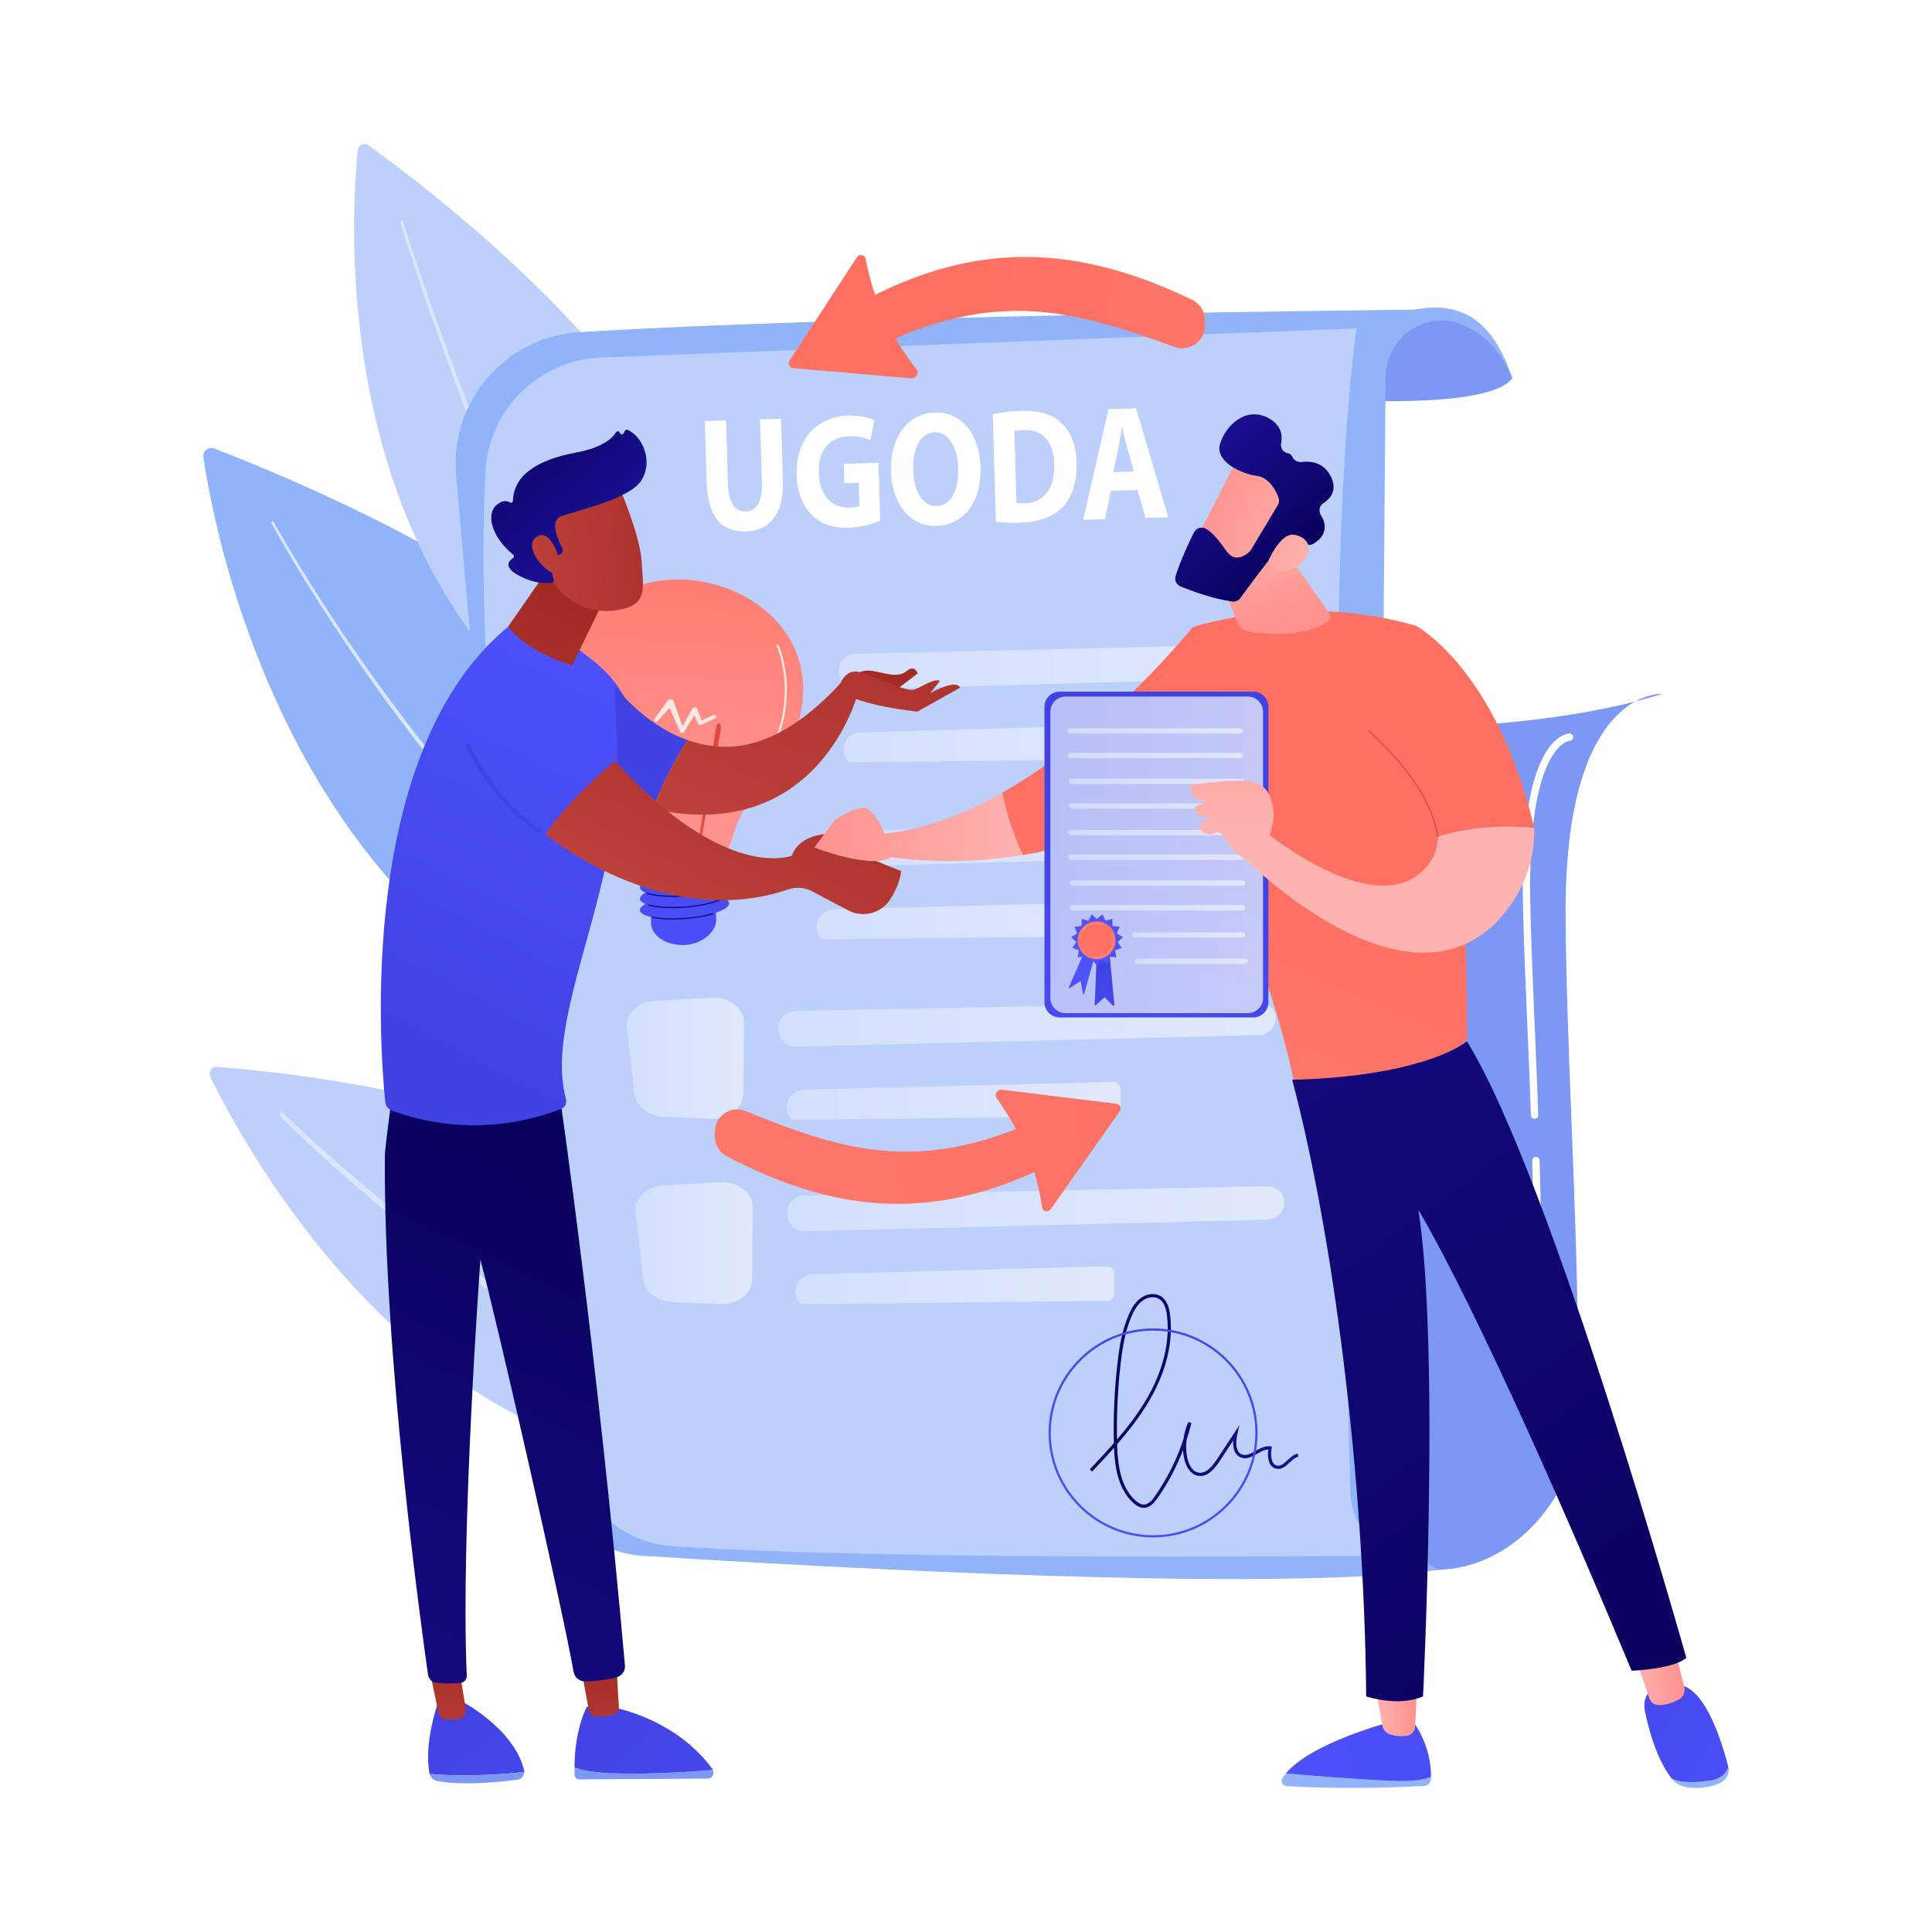 <svg xmlns="http://www.w3.org/2000/svg" xmlns:xlink="http://www.w3.org/1999/xlink" x="0px" y="0px" viewBox="0 0 706 706" style="enable-background:new 0 0 706 706;" xml:space="preserve"><style type="text/css">	.st0{fill:#BDD0FB;}	.st1{fill:#DCE5FE;}	.st2{fill:#91B3FA;}	.st3{fill:#7D97F4;}	.st4{filter:url(#Adobe_OpacityMaskFilter);}	.st5{filter:url(#Adobe_OpacityMaskFilter_00000160155930781559236300000011776106802838206140_);}	.st6{mask:url(#SVGID_1_);fill:url(#SVGID_00000139984321727373936030000003058238062279073425_);}	.st7{opacity:0.78;fill:url(#SVGID_00000141435147852057688810000002818883126433408133_);}	.st8{opacity:0.78;fill:url(#SVGID_00000162321381524228108850000003760169513543833758_);}	.st9{opacity:0.78;fill:url(#SVGID_00000085967033372606123920000010651607362986376620_);}	.st10{opacity:0.78;fill:url(#SVGID_00000084502977214235132350000001014621365919661220_);}	.st11{opacity:0.78;fill:url(#SVGID_00000077283258583687970450000008396804019371952013_);}	.st12{opacity:0.78;fill:url(#SVGID_00000051385440359178626080000008162481834366450562_);}	.st13{opacity:0.78;fill:url(#SVGID_00000109748613887807492270000014409698069054028221_);}	.st14{opacity:0.78;fill:url(#SVGID_00000172441808367456892800000006909428344288107691_);}	.st15{opacity:0.78;fill:url(#SVGID_00000010996742910975016150000007634913868868866467_);}	.st16{opacity:0.78;fill:url(#SVGID_00000108992572372379930850000003280544426280258191_);}	.st17{fill:#FFFFFF;}	.st18{fill:url(#SVGID_00000147202930239353869030000018128786000928856964_);}	.st19{fill:url(#SVGID_00000018920656405542939840000016598612124360591232_);}	.st20{fill:url(#SVGID_00000039103164648750524610000017886303741124891545_);}	.st21{fill:url(#SVGID_00000021816028604698738280000003583678838483927448_);}	.st22{fill:url(#SVGID_00000018922525779865829940000017954891294470277514_);}	.st23{fill:url(#SVGID_00000057836826536219711800000012405106866343078810_);}	.st24{fill:url(#SVGID_00000153695476688926522680000008110215850761459613_);}	.st25{fill:url(#SVGID_00000059289829943195921500000015485931933022222260_);}	.st26{opacity:0.79;fill:#FFFFFF;}	.st27{fill:url(#SVGID_00000034091171123558941690000007203274172322441625_);}	.st28{fill:url(#SVGID_00000028316755956448160660000018052104140492854448_);}	.st29{fill:url(#SVGID_00000022545563992033350990000009915225241969650589_);}	.st30{fill:url(#SVGID_00000035497760003044785610000013522053067621136772_);}	.st31{fill:url(#SVGID_00000129205416297460695710000005625180775709994144_);}	.st32{fill:url(#SVGID_00000113335704962038835020000012104226010635734162_);}	.st33{fill:url(#SVGID_00000117669183992622343020000010641626984506922125_);}	.st34{fill:url(#SVGID_00000069398609241581745430000013421735110427189686_);}	.st35{fill:url(#SVGID_00000114049317141937926940000004178081049329985969_);}	.st36{fill:url(#SVGID_00000135659612225545482990000016095027753913972379_);}	.st37{fill:url(#SVGID_00000098909678730005946770000006677986643378881210_);}	.st38{fill:url(#SVGID_00000114791204706016143750000013914930847929373626_);}	.st39{fill:url(#SVGID_00000000914034475740302110000001702596349441032842_);}	.st40{fill:url(#SVGID_00000145051998892790358590000012922804468078607025_);}	.st41{fill:url(#SVGID_00000016064254674700674190000003520946119417147546_);}	.st42{fill:url(#SVGID_00000134250210175903588010000016607683861818511517_);}	.st43{fill:url(#SVGID_00000169550854211987724160000012710492497818951850_);}	.st44{fill:url(#SVGID_00000097465079986386601370000006525708024824037787_);}	.st45{fill:url(#SVGID_00000008834107694306887250000001597005031377456283_);}	.st46{fill:url(#SVGID_00000161629174072120159250000003794930435037763994_);}	.st47{fill:url(#SVGID_00000032645241522156767810000013587107940060364723_);}	.st48{fill:url(#SVGID_00000000914193488170291990000006593746339086354600_);}	.st49{fill:url(#SVGID_00000071544940642784010680000005988842427852208033_);}	.st50{fill:url(#SVGID_00000037661971304169530890000013315757473170092722_);}	.st51{fill:url(#SVGID_00000156582626981975254900000013424158457124049823_);}	.st52{fill:url(#SVGID_00000099643164418004029860000000887442103005692575_);}	.st53{fill:url(#SVGID_00000136407360254420380820000006948253422151791253_);}	.st54{fill:url(#SVGID_00000103231282095453037440000000746548888607720852_);}	.st55{fill:url(#SVGID_00000139265358713401043480000008218347236849737121_);}	.st56{fill:url(#SVGID_00000178197236662168393410000005407954357448859063_);}	.st57{fill:url(#SVGID_00000179630518826555808960000005559845865225862299_);}	.st58{fill:url(#SVGID_00000110443157650086421430000017821155220944260482_);}	.st59{fill:url(#SVGID_00000157991566107836999230000003350269194148829605_);}	.st60{fill:url(#SVGID_00000109715353731261238250000011775526972562999973_);}	.st61{fill:url(#SVGID_00000004504201179706476770000003873491813152199311_);}	.st62{opacity:0.78;fill:url(#SVGID_00000108268534446749218330000014685480141450486934_);}	.st63{opacity:0.78;}	.st64{fill:url(#SVGID_00000071557469150645214780000009762480797357267385_);}	.st65{fill:url(#SVGID_00000181782460257729881750000007122321988813521834_);}	.st66{fill:url(#SVGID_00000144298639653414999060000005970827856878414224_);}	.st67{fill:url(#SVGID_00000005230510655755971420000006719621169182768770_);}	.st68{fill:url(#SVGID_00000183944943170328369560000016737322976985029006_);}	.st69{fill:url(#SVGID_00000020358258422522217500000012502549829773124285_);}	.st70{fill:url(#SVGID_00000160879769816673183770000000208831373620998843_);}	.st71{fill:url(#SVGID_00000138574701239396201220000016528138303749118381_);}	.st72{fill:url(#SVGID_00000066487095980767202730000001668532023722551216_);}	.st73{fill:url(#SVGID_00000067221857428908663930000009590505328059670930_);}	.st74{fill:url(#SVGID_00000124145529845290477340000003603347254929205899_);}	.st75{fill:url(#SVGID_00000125564917205915676160000015369891530519718583_);}	.st76{fill:url(#SVGID_00000163036352764302207950000013500310706326262144_);}	.st77{fill:url(#SVGID_00000103251157427366808490000018194437058122937235_);}	.st78{opacity:0.31;fill:#FFFFFF;}	.st79{fill:url(#SVGID_00000139277874407836047430000009836248736811369112_);}	.st80{fill:url(#SVGID_00000041976462090193718920000005875866056368110258_);}	.st81{fill:url(#SVGID_00000080909599524209055200000014049172364340921531_);}	.st82{fill:url(#SVGID_00000018933678042111414890000008048100673981063867_);}</style><g id="Background"></g><g id="Illustration">	<g>		<g>			<g>				<path class="st0" d="M76.9,393.6c13.41,27.56,97.4,184.71,244.77,130.88c0,0-31.24-117.96-242.57-134.62     C77.24,389.71,76.02,391.8,76.9,393.6z"></path>				<path class="st1" d="M103.49,406.78c6.91,6.7,14.11,13.16,21.38,19.5c7.28,6.33,14.71,12.5,22.25,18.52     c7.55,6.01,15.23,11.86,23.03,17.52c7.8,5.67,15.73,11.17,23.82,16.4c8.09,5.24,16.29,10.31,24.7,15     c8.4,4.7,16.92,9.21,25.67,13.18c2.16,1.05,4.37,1.99,6.58,2.93c2.21,0.93,4.39,1.95,6.64,2.78l6.71,2.62l6.8,2.36     c9.1,3.01,18.37,5.47,27.78,7.12l0.03,0c1.06,0.19,1.77,1.19,1.58,2.25c-0.19,1.06-1.19,1.77-2.25,1.58l-0.02,0     c-19.26-3.59-37.7-10.31-55.25-18.63c-8.81-4.1-17.35-8.73-25.77-13.55c-8.43-4.81-16.63-9.99-24.71-15.34     c-8.09-5.34-16-10.94-23.78-16.71c-7.78-5.77-15.43-11.71-22.94-17.81c-7.51-6.11-14.9-12.37-22.14-18.79     c-7.24-6.43-14.37-12.96-21.27-19.78c-0.32-0.32-0.33-0.84-0.01-1.17c0.32-0.32,0.84-0.33,1.16-0.01L103.49,406.78z"></path>			</g>			<g>				<path class="st2" d="M74.31,167.04c4.98,33.82,42.21,229.42,237.39,226.63c0,0,9.6-135.23-233.33-229.76     C76.25,163.08,73.98,164.83,74.31,167.04z"></path>				<path class="st1" d="M100.02,190.74c5.62,10.04,11.68,19.87,17.93,29.57c6.26,9.69,12.77,19.23,19.51,28.61     c13.5,18.74,27.91,36.86,43.51,53.98c15.6,17.09,32.37,33.22,50.78,47.39c4.59,3.56,9.32,6.94,14.13,10.2     c4.81,3.27,9.74,6.35,14.79,9.24c10.07,5.83,20.67,10.79,31.66,14.69l0.01,0c0.59,0.21,0.89,0.84,0.67,1.42     c-0.22,0.58-0.88,0.87-1.47,0.66l0,0c-11.14-4-21.83-9.08-31.96-15c-5.08-2.94-10.04-6.08-14.87-9.39     c-4.83-3.31-9.57-6.73-14.17-10.33c-18.45-14.35-35.21-30.62-50.78-47.83c-15.56-17.24-29.92-35.46-43.35-54.3     c-6.71-9.42-13.18-19.01-19.41-28.74c-6.22-9.74-12.23-19.6-17.83-29.71c-0.13-0.23-0.04-0.51,0.2-0.64     C99.6,190.43,99.89,190.51,100.02,190.74L100.02,190.74z"></path>			</g>			<g>				<path class="st0" d="M130.72,54.95c-3.04,30.12-13.58,206.15,149.82,245.72c0,0,36.77-114.1-145.77-247.54     C133.18,51.97,130.92,52.99,130.72,54.95z"></path>				<path class="st1" d="M147.23,80.79c2.91,9.21,6.01,18.37,9.19,27.49c3.18,9.12,6.47,18.21,9.87,27.26     c6.79,18.09,13.98,36.04,21.72,53.74c7.75,17.69,16.02,35.17,25.21,52.13c4.57,8.5,9.45,16.82,14.63,24.95     c5.19,8.11,10.71,16.02,16.81,23.44l0,0c0.44,0.53,0.36,1.31-0.17,1.75c-0.53,0.44-1.31,0.36-1.75-0.17l0-0.01     c-6.14-7.56-11.66-15.58-16.84-23.78c-5.17-8.21-10.02-16.61-14.55-25.17c-9.13-17.09-17.31-34.66-24.96-52.44     c-7.64-17.78-14.73-35.79-21.42-53.95c-3.34-9.08-6.58-18.19-9.71-27.35c-3.13-9.16-6.17-18.33-9.03-27.58     c-0.09-0.28,0.07-0.57,0.35-0.66C146.85,80.36,147.14,80.51,147.23,80.79L147.23,80.79z"></path>			</g>			<g>				<path class="st3" d="M474.44,265.89c0,0,79.85,4.39,133.01-12.33c0,0-35.34-2.42-35.34,79.16c0,62.38,9.25,181.44,1.17,204.04     c-8.08,22.6-38.28,52.98-81.57,26.87C448.41,537.52,474.44,265.89,474.44,265.89z"></path>				<path class="st3" d="M453.21,143.57c0,0,88.1,9.6,99.45-5.33c0,0-9.03-26.88-35.84-25.09     C490.01,114.94,453.21,143.57,453.21,143.57z"></path>				<path class="st2" d="M166.67,173.81c7.68,86.34,23.82,268.96,30.84,357.93c1.57,19.83,17.46,35.5,37.31,36.77     c70.72,4.54,229.88,13.35,290.95,5.15h0c-13.99-6.9-22.8-21.19-22.67-36.79l3.24-399.19c0.11-14.11,14.16-24.24,27.37-19.29     c8.32,3.12,14.62,9.76,18.95,19.86c-5.77-16.8-14.84-29.1-35.84-25.09c0,0-205.43,2.05-305.12,8.23     C184.61,123.07,164.26,146.78,166.67,173.81z"></path>				<defs>					<filter id="Adobe_OpacityMaskFilter" filterUnits="userSpaceOnUse" x="176.68" y="120.03" width="331.99" height="448.83">																	</filter>				</defs>				<mask maskUnits="userSpaceOnUse" x="176.68" y="120.03" width="331.99" height="448.83" id="SVGID_1_">					<g class="st4">						<defs>															<filter id="Adobe_OpacityMaskFilter_00000008119334777010578340000013988241166237417894_" filterUnits="userSpaceOnUse" x="176.68" y="120.03" width="331.99" height="448.83">																							</filter>						</defs>						<mask maskUnits="userSpaceOnUse" x="176.68" y="120.03" width="331.99" height="448.83" id="SVGID_1_">							<g style="filter:url(#Adobe_OpacityMaskFilter_00000008119334777010578340000013988241166237417894_);">							</g>						</mask>													<linearGradient id="SVGID_00000003809528586772567280000002789499966160635277_" gradientUnits="userSpaceOnUse" x1="467.476" y1="204.68" x2="42.417" y2="748.625">							<stop offset="0" style="stop-color:#FFFFFF"></stop>							<stop offset="1" style="stop-color:#000000"></stop>						</linearGradient>						<path style="mask:url(#SVGID_1_);fill:url(#SVGID_00000003809528586772567280000002789499966160635277_);" d="M219.65,130.65       l276.04-10.63c-11.39,84.29-6.58,255.93-2.24,425.09c0.26,10.03,6.14,19.05,15.21,23.34l0,0c0,0-184.12,2.12-263.23-3.49       c-18.63-1.32-33.82-15.42-36.59-33.88c-10.86-72.48-36.84-259.7-31.44-358.83C178.65,149.56,196.93,131.53,219.65,130.65z"></path>					</g>				</mask>				<path class="st0" d="M219.65,130.65l276.04-10.63c-11.39,84.29-6.58,255.93-2.24,425.09c0.26,10.03,6.14,19.05,15.21,23.34l0,0     c0,0-184.12,2.12-263.23-3.49c-18.63-1.32-33.82-15.42-36.59-33.88c-10.86-72.48-36.84-259.7-31.44-358.83     C178.65,149.56,196.93,131.53,219.65,130.65z"></path>				<g>											<linearGradient id="SVGID_00000041263683842048244040000008469160735648693901_" gradientUnits="userSpaceOnUse" x1="232.205" y1="454.292" x2="275.089" y2="454.292">						<stop offset="0" style="stop-color:#DAE3FE"></stop>						<stop offset="1" style="stop-color:#E9EFFD"></stop>					</linearGradient>					<path style="opacity:0.78;fill:url(#SVGID_00000041263683842048244040000008469160735648693901_);" d="M232.26,443.05      l2.86,24.54c0.52,4.5,5.02,8.01,10.55,8.25l17.48,0.74c6.3,0.27,11.59-3.79,11.65-8.94l0.29-26.44      c0.06-5.31-5.45-9.54-11.94-9.18l-20.63,1.16C236.3,433.52,231.66,437.98,232.26,443.05z"></path>											<linearGradient id="SVGID_00000135667169475885563060000018315028839903632778_" gradientUnits="userSpaceOnUse" x1="287.655" y1="441.694" x2="469.36" y2="441.694">						<stop offset="0" style="stop-color:#DAE3FE"></stop>						<stop offset="1" style="stop-color:#E9EFFD"></stop>					</linearGradient>					<path style="opacity:0.78;fill:url(#SVGID_00000135667169475885563060000018315028839903632778_);" d="M293.82,436.9      c29.11-0.56,140.88-2.85,169.1-3.43c3.56-0.07,6.47,2.73,6.43,6.18v0c-0.04,3.29-2.75,5.96-6.13,6.04l-169,4.22      c-3.26,0.08-6.04-2.26-6.42-5.39l-0.1-0.79C287.26,440.14,290.1,436.97,293.82,436.9z"></path>											<linearGradient id="SVGID_00000131332031622612283720000000040807950375257251_" gradientUnits="userSpaceOnUse" x1="290.665" y1="469.663" x2="407.243" y2="469.663">						<stop offset="0" style="stop-color:#DAE3FE"></stop>						<stop offset="1" style="stop-color:#E9EFFD"></stop>					</linearGradient>					<path style="opacity:0.78;fill:url(#SVGID_00000131332031622612283720000000040807950375257251_);" d="M291.53,475.29      L291.53,475.29c0.46,0.81,1.32,1.3,2.24,1.29l110.86-1.22c1.39-0.02,2.52-1.16,2.53-2.57l0.08-7.42      c0.02-1.47-1.18-2.67-2.63-2.63l-107.78,2.9C292.03,465.78,289.12,471.08,291.53,475.29z"></path>				</g>				<g>											<linearGradient id="SVGID_00000101104431084430051830000003313315937255073956_" gradientUnits="userSpaceOnUse" x1="229.005" y1="386.69" x2="271.889" y2="386.69">						<stop offset="0" style="stop-color:#DAE3FE"></stop>						<stop offset="1" style="stop-color:#E9EFFD"></stop>					</linearGradient>					<path style="opacity:0.78;fill:url(#SVGID_00000101104431084430051830000003313315937255073956_);" d="M229.06,375.52      l2.86,24.36c0.52,4.47,5.02,7.96,10.55,8.19l17.48,0.74c6.3,0.27,11.59-3.77,11.65-8.88l0.29-26.25      c0.06-5.27-5.45-9.47-11.94-9.11l-20.63,1.15C233.1,366.07,228.46,370.49,229.06,375.52z"></path>											<linearGradient id="SVGID_00000056403529820283916840000008469935327237887890_" gradientUnits="userSpaceOnUse" x1="284.455" y1="374.252" x2="466.159" y2="374.252">						<stop offset="0" style="stop-color:#DAE3FE"></stop>						<stop offset="1" style="stop-color:#E9EFFD"></stop>					</linearGradient>					<path style="opacity:0.78;fill:url(#SVGID_00000056403529820283916840000008469935327237887890_);" d="M290.62,369.46      c29.11-0.56,140.88-2.85,169.1-3.43c3.56-0.07,6.47,2.73,6.43,6.18v0c-0.04,3.29-2.75,5.96-6.13,6.04l-169,4.22      c-3.26,0.08-6.04-2.26-6.42-5.39l-0.1-0.79C284.06,372.7,286.9,369.53,290.62,369.46z"></path>											<linearGradient id="SVGID_00000174589422032781233770000006210189085938708620_" gradientUnits="userSpaceOnUse" x1="287.465" y1="402.251" x2="409.478" y2="402.251">						<stop offset="0" style="stop-color:#DAE3FE"></stop>						<stop offset="1" style="stop-color:#E9EFFD"></stop>					</linearGradient>					<path style="opacity:0.78;fill:url(#SVGID_00000174589422032781233770000006210189085938708620_);" d="M288.37,407.85      L288.37,407.85c0.49,0.81,1.38,1.3,2.35,1.29l116.03-1.17c1.46-0.01,2.64-1.16,2.65-2.57l0.08-7.42      c0.02-1.47-1.23-2.67-2.75-2.63l-112.81,2.85C288.89,398.33,285.84,403.63,288.37,407.85z"></path>				</g>				<g>											<linearGradient id="SVGID_00000183934228546171210550000016205918007893686930_" gradientUnits="userSpaceOnUse" x1="303.966" y1="308.358" x2="468.978" y2="308.358">						<stop offset="0" style="stop-color:#DAE3FE"></stop>						<stop offset="1" style="stop-color:#E9EFFD"></stop>					</linearGradient>					<path style="opacity:0.78;fill:url(#SVGID_00000183934228546171210550000016205918007893686930_);" d="M309.57,303.65      c26.44-0.59,127.94-2.99,153.57-3.6c3.23-0.08,5.87,2.72,5.84,6.18v0c-0.04,3.29-2.5,5.96-5.58,6.05l-153.48,4.39      c-2.96,0.08-5.48-2.25-5.83-5.39l-0.09-0.79C303.61,306.9,306.19,303.72,309.57,303.65z"></path>											<linearGradient id="SVGID_00000013169080416061312120000017257582869730818726_" gradientUnits="userSpaceOnUse" x1="298.43" y1="336.339" x2="417.478" y2="336.339">						<stop offset="0" style="stop-color:#DAE3FE"></stop>						<stop offset="1" style="stop-color:#E9EFFD"></stop>					</linearGradient>					<path style="opacity:0.78;fill:url(#SVGID_00000013169080416061312120000017257582869730818726_);" d="M299.31,341.95      L299.31,341.95c0.47,0.81,1.35,1.3,2.29,1.29l113.21-1.2c1.42-0.02,2.57-1.16,2.59-2.57l0.08-7.42      c0.02-1.47-1.2-2.67-2.68-2.63l-110.07,2.88C299.82,332.44,296.85,337.74,299.31,341.95z"></path>				</g>				<g>											<linearGradient id="SVGID_00000006673788167826816840000002893222195623389094_" gradientUnits="userSpaceOnUse" x1="306.517" y1="243.642" x2="472.531" y2="243.642">						<stop offset="0" style="stop-color:#DAE3FE"></stop>						<stop offset="1" style="stop-color:#E9EFFD"></stop>					</linearGradient>					<path style="opacity:0.78;fill:url(#SVGID_00000006673788167826816840000002893222195623389094_);" d="M312.16,238.93      c26.6-0.59,128.71-2.98,154.5-3.59c3.25-0.08,5.91,2.72,5.87,6.18v0c-0.04,3.29-2.52,5.96-5.61,6.05l-154.41,4.38      c-2.97,0.08-5.52-2.25-5.86-5.39l-0.09-0.79C306.16,242.18,308.76,239,312.16,238.93z"></path>											<linearGradient id="SVGID_00000096780585474823392930000014835177752753974422_" gradientUnits="userSpaceOnUse" x1="308.214" y1="271.653" x2="419.127" y2="271.653">						<stop offset="0" style="stop-color:#DAE3FE"></stop>						<stop offset="1" style="stop-color:#E9EFFD"></stop>					</linearGradient>					<path style="opacity:0.78;fill:url(#SVGID_00000096780585474823392930000014835177752753974422_);" d="M309.04,277.31      L309.04,277.31c0.44,0.81,1.25,1.3,2.13,1.29l105.47-1.28c1.32-0.02,2.4-1.16,2.41-2.57l0.08-7.42      c0.02-1.47-1.12-2.67-2.5-2.63l-102.54,2.96C309.52,267.8,306.74,273.1,309.04,277.31z"></path>				</g>				<path class="st17" d="M561.74,444.23c-0.73,0-1.33-0.59-1.34-1.32c0-0.04-0.08-4.28-0.49-18.78c-0.02-0.74,0.56-1.36,1.31-1.38     c0.72-0.04,1.36,0.56,1.38,1.31c0.41,14.53,0.49,18.77,0.49,18.81c0.01,0.74-0.58,1.36-1.32,1.37     C561.76,444.23,561.75,444.23,561.74,444.23z"></path>				<path class="st17" d="M560.76,408.82c-0.72,0-1.32-0.57-1.34-1.3c-0.29-9.44-0.74-19.89-1.22-30.94     c-0.64-14.94-1.31-30.38-1.66-45.26c-0.93-39.26,5.55-54.34,11.15-60.07c3.04-3.11,5.59-3.21,5.87-3.21     c0.74,0,1.34,0.6,1.34,1.34c0,0.73-0.59,1.33-1.32,1.34c-0.31,0.02-15.75,1.72-14.36,60.52c0.35,14.85,1.02,30.28,1.66,45.21     c0.48,11.06,0.93,21.51,1.22,30.97c0.02,0.74-0.56,1.36-1.3,1.38C560.79,408.82,560.78,408.82,560.76,408.82z"></path>				<g>											<linearGradient id="SVGID_00000118357185794953421560000005166778799958362017_" gradientUnits="userSpaceOnUse" x1="257.809" y1="271.999" x2="244.544" y2="364.076">						<stop offset="0" style="stop-color:#4042E2"></stop>						<stop offset="1" style="stop-color:#4F52FF"></stop>					</linearGradient>					<path style="fill:url(#SVGID_00000118357185794953421560000005166778799958362017_);" d="M266.45,321.75      c-0.06-0.71-0.79-1.33-2.02-1.83c1.34-0.74,2.08-1.53,2.02-2.31c-0.19-2.35-7.64-3.67-16.64-2.95      c-9,0.73-16.15,3.22-15.96,5.57c0.06,0.71,0.79,1.33,2.02,1.83c-1.34,0.74-2.08,1.53-2.02,2.31c0.06,0.71,0.79,1.33,2.02,1.83      c-1.34,0.74-2.08,1.53-2.02,2.31c0.06,0.71,0.79,1.33,2.02,1.83c-1.34,0.74-2.08,1.53-2.02,2.31c0.08,1.04,1.59,1.88,4.02,2.43      c-0.03,0.77-0.01,1.61,0.06,2.54c0.35,4.34,5.23,7.73,11.68,7.73c6.45,0,12.03-4.63,12.1-8.98c0.02-1.07-0.03-2-0.13-2.84      c3.09-1.03,4.97-2.29,4.87-3.51c-0.06-0.71-0.79-1.33-2.02-1.83c1.34-0.74,2.08-1.53,2.02-2.31c-0.06-0.71-0.79-1.33-2.02-1.83      C265.77,323.32,266.52,322.53,266.45,321.75z"></path>					<g>													<linearGradient id="SVGID_00000054985788864565631220000011121481808574719132_" gradientUnits="userSpaceOnUse" x1="253.869" y1="251.623" x2="247.236" y2="378.424">							<stop offset="0" style="stop-color:#09005D"></stop>							<stop offset="1" style="stop-color:#1A0F91"></stop>						</linearGradient>						<path style="fill:url(#SVGID_00000054985788864565631220000011121481808574719132_);" d="M245.65,336.02       c-2.67,0-5.12-0.2-7.14-0.58c-0.12-0.02-0.19-0.14-0.17-0.25c0.02-0.12,0.14-0.19,0.25-0.17c3.16,0.61,7.39,0.74,11.89,0.38       c3.69-0.3,7.14-0.89,9.98-1.72c0.11-0.03,0.23,0.03,0.27,0.15s-0.03,0.23-0.15,0.27c-2.87,0.84-6.34,1.44-10.06,1.74       C248.84,335.95,247.2,336.02,245.65,336.02z"></path>													<linearGradient id="SVGID_00000168092241336095392740000001615616339063759002_" gradientUnits="userSpaceOnUse" x1="254.391" y1="251.651" x2="247.758" y2="378.451">							<stop offset="0" style="stop-color:#09005D"></stop>							<stop offset="1" style="stop-color:#1A0F91"></stop>						</linearGradient>						<path style="fill:url(#SVGID_00000168092241336095392740000001615616339063759002_);" d="M245.69,331.87       c-3.47,0-6.58-0.33-8.77-0.95c-0.11-0.03-0.18-0.15-0.15-0.27c0.03-0.11,0.15-0.18,0.27-0.15c3.12,0.89,8.14,1.16,13.44,0.74       c5.24-0.42,10.12-1.49,13.07-2.84c0.11-0.05,0.24,0,0.29,0.11c0.05,0.11,0,0.24-0.11,0.29c-2.99,1.38-7.93,2.46-13.21,2.88       C248.87,331.81,247.24,331.87,245.69,331.87z"></path>													<linearGradient id="SVGID_00000181772634679861304540000016925480069375009470_" gradientUnits="userSpaceOnUse" x1="253.917" y1="251.626" x2="247.284" y2="378.426">							<stop offset="0" style="stop-color:#09005D"></stop>							<stop offset="1" style="stop-color:#1A0F91"></stop>						</linearGradient>						<path style="fill:url(#SVGID_00000181772634679861304540000016925480069375009470_);" d="M245.65,327.74       c-3.75,0-7.03-0.38-9.24-1.11c-0.11-0.04-0.18-0.16-0.14-0.27c0.04-0.11,0.16-0.18,0.27-0.14c3.07,1.01,8.29,1.35,13.94,0.89       c5.24-0.42,10.12-1.49,13.07-2.84c0.11-0.05,0.24,0,0.29,0.11c0.05,0.11,0,0.24-0.11,0.29c-2.99,1.38-7.93,2.46-13.21,2.88       C248.84,327.68,247.2,327.74,245.65,327.74z"></path>													<linearGradient id="SVGID_00000126290526498220935940000003653293142393564057_" gradientUnits="userSpaceOnUse" x1="254.409" y1="251.652" x2="247.776" y2="378.452">							<stop offset="0" style="stop-color:#09005D"></stop>							<stop offset="1" style="stop-color:#1A0F91"></stop>						</linearGradient>						<path style="fill:url(#SVGID_00000126290526498220935940000003653293142393564057_);" d="M245.68,323.6       c-2.98,0-5.68-0.24-7.78-0.71c-0.12-0.03-0.19-0.14-0.16-0.26c0.03-0.12,0.14-0.19,0.26-0.16c3.16,0.7,7.72,0.88,12.5,0.5       c5.19-0.42,10.05-1.47,13-2.81c0.11-0.05,0.24,0,0.29,0.11c0.05,0.11,0,0.24-0.11,0.29c-2.99,1.36-7.91,2.43-13.14,2.85       C248.86,323.54,247.23,323.6,245.68,323.6z"></path>					</g>											<linearGradient id="SVGID_00000167364833597676110160000000012684671236037806_" gradientUnits="userSpaceOnUse" x1="256.816" y1="165.956" x2="247.453" y2="287.093">						<stop offset="0" style="stop-color:#FE7062"></stop>						<stop offset="1" style="stop-color:#FF928E"></stop>					</linearGradient>					<path style="fill:url(#SVGID_00000167364833597676110160000000012684671236037806_);" d="M227.81,300.87      c-1.09-3.87-2.95-7.49-5.45-10.64c-5.36-6.75-14.1-20.49-15.18-39.24c-1.57-27.27,22.62-40.92,44.69-39.07      c22.07,1.85,43.84,18.28,41.46,43.65c-1.47,15.61-10.2,27.45-16.71,34.25c-4.13,4.32-7.08,9.61-8.67,15.36      c-1.95,7.05-6.6,15.83-17.64,16.37C236.02,322.25,230.09,308.93,227.81,300.87z"></path>											<linearGradient id="SVGID_00000085970881857614832580000006754577381568903098_" gradientUnits="userSpaceOnUse" x1="258.347" y1="280.293" x2="261.518" y2="381.039">						<stop offset="0" style="stop-color:#E1473D"></stop>						<stop offset="1" style="stop-color:#E9605A"></stop>					</linearGradient>					<path style="fill:url(#SVGID_00000085970881857614832580000006754577381568903098_);" d="M253.96,316.11l7.72-50.22      c0.16-1.04,0.67-1.73,1.14-1.56c0.47,0.18,0.72,1.16,0.56,2.2c0,0.03-0.01,0.06-0.01,0.09l-8.8,49.75      c-0.07,0.37-0.26,0.61-0.42,0.53C253.99,316.83,253.9,316.48,253.96,316.11z"></path>											<linearGradient id="SVGID_00000058562591009767193420000009540783276065477771_" gradientUnits="userSpaceOnUse" x1="240.88" y1="280.842" x2="244.051" y2="381.589">						<stop offset="0" style="stop-color:#E1473D"></stop>						<stop offset="1" style="stop-color:#E9605A"></stop>					</linearGradient>					<path style="fill:url(#SVGID_00000058562591009767193420000009540783276065477771_);" d="M245.94,316.51l-7.72-50.22      c-0.16-1.04-0.67-1.73-1.14-1.56c-0.47,0.18-0.72,1.16-0.56,2.2c0,0.03,0.01,0.06,0.01,0.09l8.8,49.75      c0.07,0.37,0.26,0.61,0.42,0.53C245.92,317.23,246,316.88,245.94,316.51z"></path>					<path class="st26" d="M261.63,261.58c-0.2-0.32-0.65-0.43-1.01-0.26l-4.3,2.01l-1.49-4.25c-0.08-0.22-0.26-0.42-0.52-0.53      c-0.49-0.2-1.09-0.02-1.32,0.41l-0.01,0.01l-3.54,6.45l-3.28-9.18l-0.01-0.02c-0.08-0.22-0.25-0.43-0.5-0.56      c-0.55-0.3-1.28-0.16-1.62,0.32l-4.94,6.8c-0.2,0.28-0.13,0.65,0.17,0.86c0.33,0.22,0.8,0.17,1.05-0.11l4.35-4.85l3.92,8.73      l0,0.01c0.06,0.14,0.18,0.26,0.35,0.34c0.37,0.17,0.83,0.05,1.03-0.27l3.78-6.07l1.42,3.07l0.01,0.03      c0.01,0.02,0.02,0.04,0.04,0.07c0.2,0.32,0.65,0.43,1.01,0.26l5.1-2.38C261.69,262.29,261.82,261.9,261.63,261.58z"></path>					<path class="st26" d="M276.79,282.74c-0.08,0-0.15-0.02-0.22-0.07c-0.16-0.12-0.2-0.35-0.08-0.51c1.33-1.79,2.55-3.64,3.62-5.5      c0.1-0.18,0.33-0.24,0.5-0.13c0.18,0.1,0.24,0.33,0.13,0.5c-1.09,1.88-2.32,3.76-3.67,5.57      C277.01,282.68,276.9,282.74,276.79,282.74z"></path>					<path class="st26" d="M283.14,271.83c-0.05,0-0.1-0.01-0.15-0.03c-0.19-0.08-0.27-0.3-0.19-0.48      c8.27-19.04,1.12-35.06,1.05-35.22c-0.08-0.18,0-0.4,0.18-0.49c0.18-0.08,0.4,0,0.49,0.18c0.08,0.17,1.88,4.15,2.67,10.59      c0.73,5.93,0.68,15.13-3.71,25.23C283.42,271.75,283.28,271.83,283.14,271.83z"></path>				</g>									<linearGradient id="SVGID_00000030470711474613452620000000090361268882748575_" gradientUnits="userSpaceOnUse" x1="398.26" y1="511.932" x2="474.451" y2="511.932">					<stop offset="0" style="stop-color:#09005D"></stop>					<stop offset="1" style="stop-color:#1A0F91"></stop>				</linearGradient>				<path style="fill:url(#SVGID_00000030470711474613452620000000090361268882748575_);" d="M417.98,550.99     c-1.27,0-2.56-0.61-3.93-1.87c-5.42-4.98-6.65-12.78-6.96-20.06c-2.62,2.96-5.32,5.83-7.98,8.67l-0.85-0.8     c2.93-3.13,5.91-6.3,8.78-9.57c-0.24-9.76,0.21-19.63,1.33-29.34c0.68-5.9,1.67-12.15,4.22-17.84c0.8-1.79,2.13-4.35,4.4-5.94     c2.33-1.63,5.36-1.81,7.39-0.45c2.29,1.54,2.91,4.51,3.18,6.6c1.62,12.63-3.31,24.22-7.74,31.72     c-3.32,5.62-7.34,10.76-11.6,15.66c0.21,7.39,1.22,15.51,6.62,20.48c1.18,1.09,2.25,1.6,3.24,1.56     c1.64-0.06,2.92-1.58,3.95-3.05c4.49-6.43,7.98-13.4,10.42-20.8c0.28-2.19,0.89-4.33,1.82-6.33l1.1,0.38     c-0.51,2.1-1.1,4.17-1.77,6.21c-0.26,2.13-0.18,4.3,0.24,6.41c0.23,1.15,1.21,4.94,4.09,5.49c2.17,0.42,4.3-1.1,6.71-4.76     l8.3-12.62l-0.74,3.19c-0.44,1.89-1.16,6.41,1.61,7.55c1.59,0.65,3.25-0.28,5.01-1.27c1.69-0.95,3.44-1.94,5.37-1.68l0.6,0.08     l-0.1,0.6c-0.45,2.63-0.22,5.86,1.92,6.34c1.41,0.31,2.55-0.74,3.87-1.96c1.1-1.02,2.24-2.07,3.7-2.43l0.28,1.14     c-1.16,0.28-2.19,1.23-3.18,2.15c-1.43,1.32-2.91,2.69-4.91,2.25c-2.75-0.61-3.32-3.92-2.92-7.03     c-1.34,0.04-2.66,0.79-4.05,1.57c-1.92,1.08-3.91,2.2-6.03,1.33c-2-0.82-2.95-3.02-2.72-6.19l-5.02,7.63     c-1.7,2.58-4.37,5.94-7.91,5.27c-2.43-0.46-4.31-2.86-5.02-6.41c-0.2-0.99-0.33-2-0.38-3.01c-2.37,6.2-5.48,12.08-9.32,17.58     c-1.2,1.71-2.71,3.48-4.87,3.55C418.08,550.99,418.03,550.99,417.98,550.99z M421.21,474.04c-1.19,0-2.46,0.39-3.55,1.15     c-2.03,1.42-3.26,3.79-4,5.46c-2.49,5.54-3.45,11.68-4.13,17.49c-1.07,9.22-1.52,18.6-1.35,27.89     c3.91-4.56,7.58-9.34,10.64-14.51c4.33-7.34,9.17-18.68,7.59-30.98c-0.38-2.97-1.23-4.81-2.68-5.78     C423.01,474.28,422.13,474.04,421.21,474.04z"></path>									<linearGradient id="SVGID_00000070797494456049824930000015124291499315993783_" gradientUnits="userSpaceOnUse" x1="464.49" y1="416.883" x2="391.087" y2="598.555">					<stop offset="0" style="stop-color:#4042E2"></stop>					<stop offset="1" style="stop-color:#4F52FF"></stop>				</linearGradient>				<path style="fill:url(#SVGID_00000070797494456049824930000015124291499315993783_);" d="M421.36,561.81     c-21.06,0-38.19-17.13-38.19-38.19c0-21.06,17.13-38.19,38.19-38.19c21.06,0,38.19,17.13,38.19,38.19     C459.55,544.68,442.42,561.81,421.36,561.81z M421.36,486.25c-20.61,0-37.38,16.77-37.38,37.38c0,20.61,16.77,37.38,37.38,37.38     c20.61,0,37.38-16.77,37.38-37.38C458.74,503.01,441.97,486.25,421.36,486.25z"></path>			</g>			<g>									<linearGradient id="SVGID_00000116222787166911395970000011655166239994959515_" gradientUnits="userSpaceOnUse" x1="461.194" y1="397.152" x2="-457.066" y2="544.85">					<stop offset="0" style="stop-color:#FE7062"></stop>					<stop offset="1" style="stop-color:#FF928E"></stop>				</linearGradient>				<path style="fill:url(#SVGID_00000116222787166911395970000011655166239994959515_);" d="M392.62,420.81     c-45.74,26.02-83.93,24.39-127.11,1.7c-2.79-1.47-4.49-4.42-4.34-7.57l0.09-1.83c0.27-5.58,5.97-9.23,11.15-7.12     c37.5,15.28,65.69,23.66,112.65,0.49c5.17-2.55,11.27,0.98,11.66,6.73l0,0C396.92,416.32,395.33,419.27,392.62,420.81z"></path>									<linearGradient id="SVGID_00000045595700804206735170000013561193117318707644_" gradientUnits="userSpaceOnUse" x1="462.649" y1="406.195" x2="-455.61" y2="553.893">					<stop offset="0" style="stop-color:#FE7062"></stop>					<stop offset="1" style="stop-color:#FF928E"></stop>				</linearGradient>				<path style="fill:url(#SVGID_00000045595700804206735170000013561193117318707644_);" d="M383.95,441.89l25.25-35.79     c0.77-1.09,0.1-2.61-1.23-2.77l-41.83-5.12c-1.56-0.19-2.74,1.37-2.14,2.82c9.55,13.25,14.94,26.78,16.88,40.52     C381.42,442.83,383.16,443.03,383.95,441.89z"></path>			</g>			<g>									<linearGradient id="SVGID_00000075868290529840658430000003207773940746329499_" gradientUnits="userSpaceOnUse" x1="359.855" y1="113.449" x2="965.139" y2="141.552">					<stop offset="0" style="stop-color:#FE7062"></stop>					<stop offset="1" style="stop-color:#FF928E"></stop>				</linearGradient>				<path style="fill:url(#SVGID_00000075868290529840658430000003207773940746329499_);" d="M305.01,116.01     c46.05-28.45,85.36-28.2,130.59-6.48c2.93,1.41,4.78,4.37,4.75,7.62l-0.02,1.88c-0.07,5.75-5.8,9.71-11.2,7.73     c-39.11-14.31-68.41-21.87-115.81,3.69c-5.22,2.81-11.62-0.59-12.23-6.49l0,0C300.76,120.79,302.29,117.7,305.01,116.01z"></path>									<linearGradient id="SVGID_00000126297727601416420000000003746534093634817187_" gradientUnits="userSpaceOnUse" x1="359.672" y1="117.387" x2="964.957" y2="145.49">					<stop offset="0" style="stop-color:#FE7062"></stop>					<stop offset="1" style="stop-color:#FF928E"></stop>				</linearGradient>				<path style="fill:url(#SVGID_00000126297727601416420000000003746534093634817187_);" d="M313.13,94.02l-24.62,37.73     c-0.75,1.15,0,2.68,1.36,2.8l43.18,3.7c1.61,0.14,2.76-1.51,2.09-2.97c-10.31-13.27-16.35-26.97-18.86-41.02     C315.7,92.96,313.91,92.83,313.13,94.02z"></path>			</g>			<g>				<g>					<g>													<linearGradient id="SVGID_00000179622890762163857260000005736368708141837712_" gradientUnits="userSpaceOnUse" x1="156.545" y1="623.725" x2="252.197" y2="741.263">							<stop offset="0" style="stop-color:#4042E2"></stop>							<stop offset="1" style="stop-color:#4F52FF"></stop>						</linearGradient>						<path style="fill:url(#SVGID_00000179622890762163857260000005736368708141837712_);" d="M191.56,647.52       c0-0.26-0.01-0.53-0.08-0.79c-3.96-15.69-23.59-25.46-23.59-25.46l-7.78,0.61c-4.47,13.82-3.9,22.3-3.18,26.08       c0.02,0.11,0.05,0.21,0.08,0.31C163.43,648.84,176.64,649.21,191.56,647.52z"></path>						<path class="st3" d="M157.01,648.27c0.35,1.26,1.28,2.24,2.47,2.49c9.13,1.92,23.64,0.38,29.74-0.42       c1.34-0.18,2.33-1.42,2.35-2.82C176.64,649.21,163.43,648.84,157.01,648.27z"></path>													<linearGradient id="SVGID_00000003082154503144224380000014048780613401992849_" gradientUnits="userSpaceOnUse" x1="-1528.269" y1="595.017" x2="-1534.979" y2="653.577" gradientTransform="matrix(1 0 0 1 1694.474 0)">							<stop offset="0" style="stop-color:#A22B25"></stop>							<stop offset="1" style="stop-color:#C0423C"></stop>						</linearGradient>						<path style="fill:url(#SVGID_00000003082154503144224380000014048780613401992849_);" d="M156.98,610.29l3.3,15.87       c0.24,1.16,1.13,2.03,2.22,2.13c1.32,0.12,3.21,0.2,5.11-0.08c1.7-0.25,2.88-1.98,2.58-3.83l-2.29-14.09H156.98z"></path>						<path class="st3" d="M225.26,648.07c-8.59-0.24-13.04-1.25-15.34-2.19c-0.01,0.85,0,1.72,0.03,2.62       c0.03,0.96,0.74,1.73,1.62,1.73l47.19-0.3c1.51-0.01,2.39-1.76,1.73-3.14C254.3,647.29,238.55,648.44,225.26,648.07z"></path>													<linearGradient id="SVGID_00000123414964591433646120000018262909306092133535_" gradientUnits="userSpaceOnUse" x1="213.79" y1="619.756" x2="320.79" y2="751.885">							<stop offset="0" style="stop-color:#4042E2"></stop>							<stop offset="1" style="stop-color:#4F52FF"></stop>						</linearGradient>						<path style="fill:url(#SVGID_00000123414964591433646120000018262909306092133535_);" d="M260.49,646.78       c-0.06-0.12-0.11-0.24-0.19-0.36c-4.17-5.82-14.78-17.42-35.75-22.45l-10.06-0.32c0,0-4.48,7.79-4.56,22.21       c2.3,0.94,6.74,1.95,15.34,2.19C238.55,648.44,254.3,647.29,260.49,646.78z"></path>													<linearGradient id="SVGID_00000100365902454371448510000006750854551943774634_" gradientUnits="userSpaceOnUse" x1="-1293.817" y1="539.08" x2="-1300.527" y2="597.64" gradientTransform="matrix(0.998 -0.063 0.063 0.998 1477.268 -18.18)">							<stop offset="0" style="stop-color:#A22B25"></stop>							<stop offset="1" style="stop-color:#C0423C"></stop>						</linearGradient>						<path style="fill:url(#SVGID_00000100365902454371448510000006750854551943774634_);" d="M212.18,608.88       c0.16,0.74,2.25,12.03,3.06,16.41c0.19,1.04,1,1.8,1.97,1.86c1.72,0.1,4.5,0.11,6.89-0.54c1.29-0.35,2.16-1.66,2.06-3.12       l-1.13-17.86L212.18,608.88z"></path>													<linearGradient id="SVGID_00000154385231780480373260000011939010637148406957_" gradientUnits="userSpaceOnUse" x1="223.517" y1="421.81" x2="83.005" y2="711.482">							<stop offset="0" style="stop-color:#09005D"></stop>							<stop offset="1" style="stop-color:#1A0F91"></stop>						</linearGradient>						<path style="fill:url(#SVGID_00000154385231780480373260000011939010637148406957_);" d="M204.55,400.45       c0,0,13.84,95.1,23.83,208.27c0.19,2.11-1.49,3.94-3.56,4.38c-3.05,0.64-7.54,1.41-11.25,1.3c-1.98-0.06-3.64-1.53-3.97-3.48       c-3.4-19.95-27.68-127.04-34.05-150.61c0,0-7.32,100.12-4.98,152.06c0.06,1.29-0.89,2.41-2.17,2.56       c-1.95,0.23-5.06,0.4-9.03-0.03c-1.51-0.16-2.72-1.3-2.94-2.8c-2.42-16.89-16.37-117.41-15.78-189.82       c0.03-4.08,4.79-37.63,4.79-37.63L204.55,400.45z"></path>					</g>											<linearGradient id="SVGID_00000164486208090692527490000013595317046064626079_" gradientUnits="userSpaceOnUse" x1="156.275" y1="385.593" x2="237.336" y2="227.525">						<stop offset="0" style="stop-color:#4042E2"></stop>						<stop offset="1" style="stop-color:#4F52FF"></stop>					</linearGradient>					<path style="fill:url(#SVGID_00000164486208090692527490000013595317046064626079_);" d="M143.35,405.93      c-1.42-0.51-2.42-1.8-2.57-3.3c-1.84-17.86-10.75-128.57,45.51-174.11c0,0,3.23-8.44,29.75,12.31      c26.52,20.75,12.32,42.5,5.97,72.5c-7.68,36.3-21.16,65.97-15.2,88.31c0.41,1.54-0.4,3.16-1.9,3.71      C184.31,412.94,163.79,413.19,143.35,405.93z"></path>											<linearGradient id="SVGID_00000121987222129109819020000002697093144053127088_" gradientUnits="userSpaceOnUse" x1="206.278" y1="219.966" x2="152.775" y2="316.703">						<stop offset="0" style="stop-color:#A22B25"></stop>						<stop offset="1" style="stop-color:#C0423C"></stop>					</linearGradient>					<path style="fill:url(#SVGID_00000121987222129109819020000002697093144053127088_);" d="M208.24,195.35      c-0.02,1.58-22.48,33.48-22.48,33.48s4.03,7.94,23.28,14.39l16.62-34.16L208.24,195.35z"></path>					<g>													<linearGradient id="SVGID_00000165234042754416477030000000935384862955668625_" gradientUnits="userSpaceOnUse" x1="-145.257" y1="196.75" x2="-218.62" y2="203.972" gradientTransform="matrix(1 0 0 1 404.372 0)">							<stop offset="0" style="stop-color:#A22B25"></stop>							<stop offset="1" style="stop-color:#C0423C"></stop>						</linearGradient>						<path style="fill:url(#SVGID_00000165234042754416477030000000935384862955668625_);" d="M225.92,177.06       c0,0,7.99,18.36,8.53,28c0.54,9.64,2.61,15.89-8.53,17.83c-11.14,1.94-20.53-3.61-25.62-13.21c0,0-7.97-14.79-6.18-20.85       C195.91,182.78,225.92,177.06,225.92,177.06z"></path>													<linearGradient id="SVGID_00000022523862411730786380000004317863315064283790_" gradientUnits="userSpaceOnUse" x1="-224.971" y1="148.44" x2="-186.441" y2="193.568" gradientTransform="matrix(1 0 0 1 404.372 0)">							<stop offset="0" style="stop-color:#09005D"></stop>							<stop offset="1" style="stop-color:#1A0F91"></stop>						</linearGradient>						<path style="fill:url(#SVGID_00000022523862411730786380000004317863315064283790_);" d="M204.11,202.78l0.63-0.28       c0.81-0.36,1.15-1.32,0.75-2.1c-1.57-3.04-4.63-9.99-0.68-11.62c5.1-2.09,25.3-6.21,29.66-13.38       c4.19-6.89,0.48-15.78-5.1-18.31c-0.37-0.17-0.81-0.03-1,0.33l-0.46,0.88c-0.32,0.6-1.21,0.51-1.4-0.14l0,0       c-0.18-0.63-1.02-0.75-1.36-0.2c-1.34,2.14-4.96,5.62-14.63,7.41c-13.75,2.54-22.84,8.1-23.06,17.6       c-0.01,0.6-0.66,0.94-1.17,0.62c-1.02-0.62-2.64-0.91-4.81,0.92c-3.78,3.17-2.23,11.41,6.05,18.18       c0.39,0.32,0.39,0.94-0.04,1.21c-1.5,0.98-3.74,3.3,2.06,6.4c5.99,3.2,10.47,2.94,12.2,2.66c0.43-0.07,0.71-0.49,0.61-0.91       l-1.84-8.35c-0.1-0.47,0.26-0.92,0.74-0.92H204.11z"></path>													<linearGradient id="SVGID_00000152241877571762529890000016175726537156131490_" gradientUnits="userSpaceOnUse" x1="-145.249" y1="196.831" x2="-218.612" y2="204.054" gradientTransform="matrix(1 0 0 1 404.372 0)">							<stop offset="0" style="stop-color:#A22B25"></stop>							<stop offset="1" style="stop-color:#C0423C"></stop>						</linearGradient>						<path style="fill:url(#SVGID_00000152241877571762529890000016175726537156131490_);" d="M204.46,204.55       c0,0-3.05-11.73-8.31-8.44c-5.26,3.29,2.73,13.14,6.96,13.58L204.46,204.55z"></path>					</g>					<g>													<linearGradient id="SVGID_00000028326998448551152470000012595452033345095091_" gradientUnits="userSpaceOnUse" x1="-184.852" y1="285.4" x2="-217.585" y2="318.801" gradientTransform="matrix(1 0 0 1 404.372 0)">							<stop offset="0" style="stop-color:#4042E2"></stop>							<stop offset="1" style="stop-color:#4F52FF"></stop>						</linearGradient>						<path style="fill:url(#SVGID_00000028326998448551152470000012595452033345095091_);" d="M224.57,250.46l1.55,41.6       c4.4,1.51,8.59,2.69,12.58,3.57c2.49-8.03,7.99-17.89,12.49-25.22C234.65,264.57,224.57,250.46,224.57,250.46z"></path>													<linearGradient id="SVGID_00000116216794364494869970000013631716052921678983_" gradientUnits="userSpaceOnUse" x1="-84.143" y1="173.493" x2="-145.212" y2="313.465" gradientTransform="matrix(1 0 0 1 404.372 0)">							<stop offset="0" style="stop-color:#A22B25"></stop>							<stop offset="1" style="stop-color:#C0423C"></stop>						</linearGradient>						<path style="fill:url(#SVGID_00000116216794364494869970000013631716052921678983_);" d="M307.08,249.75       c-22.67,24.48-41.02,25.92-55.9,20.66c-4.5,7.33-9.99,17.19-12.49,25.22c60.54,13.35,74.8-42.31,74.8-42.31L307.08,249.75z"></path>													<linearGradient id="SVGID_00000031893480417058847050000017866846701076290443_" gradientUnits="userSpaceOnUse" x1="-84.663" y1="250.594" x2="-118.195" y2="285.617" gradientTransform="matrix(1 0 0 1 404.372 0)">							<stop offset="0" style="stop-color:#A22B25"></stop>							<stop offset="1" style="stop-color:#C0423C"></stop>						</linearGradient>						<path style="fill:url(#SVGID_00000031893480417058847050000017866846701076290443_);" d="M311.68,247.15       c0,0,2.61-2.8,7.44-1.92c4.83,0.88,9.14,2.56,12.15,0c3.01-2.56,4.07,0.88,4.07,0.88l-9.02,6.86L311.68,247.15z"></path>													<linearGradient id="SVGID_00000005229921182360457560000001484644438406147508_" gradientUnits="userSpaceOnUse" x1="-48.577" y1="189.01" x2="-109.646" y2="328.982" gradientTransform="matrix(1 0 0 1 404.372 0)">							<stop offset="0" style="stop-color:#A22B25"></stop>							<stop offset="1" style="stop-color:#C0423C"></stop>						</linearGradient>						<path style="fill:url(#SVGID_00000005229921182360457560000001484644438406147508_);" d="M306.28,251.94       c0,0,1.79-7.48,7.18-6.46c5.39,1.03,17.63,7.68,20.79,6.46s7.19-4.16,9.26-3.12l-3.65,4.53c0,0,9.37-5.41,10.99-2.08       l-15.59,8.78C335.26,260.04,312.44,257.76,306.28,251.94z"></path>					</g>											<linearGradient id="SVGID_00000023978293457980648510000004950221855038874505_" gradientUnits="userSpaceOnUse" x1="294.898" y1="252.273" x2="250.042" y2="341.445">						<stop offset="0" style="stop-color:#A22B25"></stop>						<stop offset="1" style="stop-color:#C0423C"></stop>					</linearGradient>					<path style="fill:url(#SVGID_00000023978293457980648510000004950221855038874505_);" d="M199.4,304.9      c0,0,42.62,35.7,88.65,20.12c2.85-0.97,5.98-0.76,8.64,0.65l13.23,6.99c5.55,2.93,12.43,1.01,15.65-4.38      c1.84-3.08,3.41-6.59,3.72-9.95l-25.89-10.48l1.91-3.17c0,0-12.64-1.07-15.95,7.99c0,0-24.08,10.01-64.68-34.65      C224.68,278.01,206.25,293.68,199.4,304.9z"></path>											<linearGradient id="SVGID_00000022525307831526855990000008705000741246692024_" gradientUnits="userSpaceOnUse" x1="176.803" y1="291.489" x2="306.088" y2="229.147">						<stop offset="0" style="stop-color:#4042E2"></stop>						<stop offset="1" style="stop-color:#4F52FF"></stop>					</linearGradient>					<path style="fill:url(#SVGID_00000022525307831526855990000008705000741246692024_);" d="M197.11,304.53      c-0.14,0-0.28-0.04-0.41-0.13c-17.95-12.13-26.39-31.7-26.47-31.89c-0.16-0.37,0.02-0.8,0.39-0.96      c0.37-0.16,0.8,0.01,0.96,0.39c0.08,0.19,8.37,19.38,25.94,31.25c0.33,0.23,0.42,0.68,0.2,1.01      C197.57,304.42,197.34,304.53,197.11,304.53z"></path>				</g>				<g>					<g>													<linearGradient id="SVGID_00000006694033635864026530000013302129580241578137_" gradientUnits="userSpaceOnUse" x1="-1396.894" y1="302.158" x2="-1320.699" y2="302.158" gradientTransform="matrix(1 0 0 1 1694.474 0)">							<stop offset="0" style="stop-color:#FF928E"></stop>							<stop offset="1" style="stop-color:#FEB3B1"></stop>						</linearGradient>						<path style="fill:url(#SVGID_00000006694033635864026530000013302129580241578137_);" d="M323.21,304.62       c0,0-3.95-10.4-8.56-9.44c-4.61,0.95-9.66,4.5-9.66,4.5l-7.41,10.02c0,0,20.8,8.19,28.12,3.5c0,0,21.25,3.67,48.08-0.73       c-3.88-8.2-6.2-16.41-7.56-22.78C352.63,297.37,337.99,303.11,323.21,304.62z"></path>													<linearGradient id="SVGID_00000080907420482811679870000018077728790314132620_" gradientUnits="userSpaceOnUse" x1="398.956" y1="293.362" x2="260.606" y2="617.621">							<stop offset="0" style="stop-color:#FE7062"></stop>							<stop offset="1" style="stop-color:#FF928E"></stop>						</linearGradient>						<path style="fill:url(#SVGID_00000080907420482811679870000018077728790314132620_);" d="M435.76,229.22       c0,0-30.42,38.31-69.54,60.46c1.36,6.37,3.67,14.58,7.56,22.78c20.29-3.33,43.78-11.28,63.69-28.94L435.76,229.22z"></path>					</g>											<linearGradient id="SVGID_00000155129000532795035220000016267986920179209914_" gradientUnits="userSpaceOnUse" x1="476.565" y1="326.475" x2="338.215" y2="650.734">						<stop offset="0" style="stop-color:#FE7062"></stop>						<stop offset="1" style="stop-color:#FF928E"></stop>					</linearGradient>					<path style="fill:url(#SVGID_00000155129000532795035220000016267986920179209914_);" d="M473.69,399.04      c-5.95-28.26-11.9-44.62-31.82-98.18c-6.27-16.86-11.96-33.91-9.21-51.68l3.09-19.96c0,0,38.71-13.1,81.62-0.55      c0,0,18.28,23.04,18.78,151.04C518.24,399.76,497.26,405.47,473.69,399.04z"></path>											<linearGradient id="SVGID_00000085226026960501730140000002957643924300189100_" gradientUnits="userSpaceOnUse" x1="-1226.409" y1="225.947" x2="-1238.627" y2="189.292" gradientTransform="matrix(1 0 0 1 1694.474 0)">						<stop offset="0" style="stop-color:#FF928E"></stop>						<stop offset="1" style="stop-color:#FEB3B1"></stop>					</linearGradient>					<path style="fill:url(#SVGID_00000085226026960501730140000002957643924300189100_);" d="M442.35,203.74l10.04,24.12      c0.63,1.52,2,2.61,3.63,2.89c5.79,0.99,19.78,2.54,28.98-3.5c1.1-0.72,1.37-2.21,0.62-3.29l-18.55-26.62L442.35,203.74z"></path>					<g>													<linearGradient id="SVGID_00000071519886329688436330000007258757452083489427_" gradientUnits="userSpaceOnUse" x1="35.154" y1="180.965" x2="79.069" y2="200.059" gradientTransform="matrix(1 0 0 1 404.372 0)">							<stop offset="0" style="stop-color:#FF928E"></stop>							<stop offset="1" style="stop-color:#FEB3B1"></stop>						</linearGradient>						<path style="fill:url(#SVGID_00000071519886329688436330000007258757452083489427_);" d="M452.73,166.85       c-0.42,0.4-17.79,34.51-17.79,34.51l19.69,9.5l21.27-29.88C475.89,180.97,459.79,160.2,452.73,166.85z"></path>													<linearGradient id="SVGID_00000151540376869908856560000011380700907692239748_" gradientUnits="userSpaceOnUse" x1="4340.666" y1="4963.323" x2="4393.126" y2="4963.323" gradientTransform="matrix(-0.685 -0.728 -0.728 0.685 7060.168 -34.145)">							<stop offset="0" style="stop-color:#09005D"></stop>							<stop offset="1" style="stop-color:#1A0F91"></stop>						</linearGradient>						<path style="fill:url(#SVGID_00000151540376869908856560000011380700907692239748_);" d="M466.94,184.56l-9.82,16.37       c-0.15,0.25-0.33,0.47-0.54,0.67c-1.17,1.09-5.17,4.25-8.26-0.06c-2.64-3.67-5.11-7.01-7.76-8.39       c-1.55-0.8-3.45-0.16-4.24,1.39c-1.62,3.21-4.75,9.74-6.72,15.94c-0.49,1.55,0.31,3.22,1.82,3.83       c3.99,1.62,11.87,4.54,18.86,5.5c1.15,0.16,2.29-0.33,2.97-1.26c3.01-4.12,11.49-15.64,14.38-18.52       c2.69-2.68,7.65-1.67,9.89-1.03c0.85,0.24,1.75,0.13,2.51-0.33c2.27-1.37,6.23-4.77,2.61-10.53c-0.9-1.43-0.44-3.34,0.97-4.27       c2.53-1.67,5.28-4.79,2.66-9.86c-2.65-5.13-7.38-5.59-10.61-5.19c-1.43,0.17-2.87-0.57-3.42-1.9       c-0.24-0.59-0.72-1.09-1.62-1.28c-1.69-0.34-2.8-1.89-2.47-3.58c0.57-2.9,0.14-6.67-4.49-9.22       c-8.49-4.67-15.94,2.94-17.83,9.36c-1.89,6.42,7.61,10.96,13.58,11.72c4.39,0.56,6.79,5.35,7.76,7.85       C467.53,182.71,467.44,183.72,466.94,184.56z"></path>													<linearGradient id="SVGID_00000061432863911913582730000017583829332211410588_" gradientUnits="userSpaceOnUse" x1="32.417" y1="187.259" x2="76.332" y2="206.353" gradientTransform="matrix(1 0 0 1 404.372 0)">							<stop offset="0" style="stop-color:#FF928E"></stop>							<stop offset="1" style="stop-color:#FEB3B1"></stop>						</linearGradient>						<path style="fill:url(#SVGID_00000061432863911913582730000017583829332211410588_);" d="M463.5,204.94       c0,0,4.23-9.94,9.06-9.54c4.84,0.41,8.64,5.22,2.65,10.64C467.76,212.78,463.5,204.94,463.5,204.94z"></path>					</g>					<g>						<path class="st2" d="M469.88,648.08c9.35,0.81,25.58,2.12,38.37,2.68c7.69,0.34,12.12-0.41,14.67-1.44       c0,0.29-0.01,0.56-0.02,0.81c-0.06,1.35-1.15,2.42-2.51,2.5c-24.17,1.35-43.4,0.47-50.24,0.05c-1.42-0.09-2.26-1.62-1.53-2.83       C468.97,649.25,469.41,648.66,469.88,648.08z"></path>													<linearGradient id="SVGID_00000062181233622654718030000004734701800202637187_" gradientUnits="userSpaceOnUse" x1="250.28" y1="599.656" x2="52.662" y2="655.982" gradientTransform="matrix(1 0 0 1 404.372 0)">							<stop offset="0" style="stop-color:#4042E2"></stop>							<stop offset="1" style="stop-color:#4F52FF"></stop>						</linearGradient>						<path style="fill:url(#SVGID_00000062181233622654718030000004734701800202637187_);" d="M508.25,650.76       c-12.79-0.56-29.02-1.88-38.37-2.68c9.19-11.28,38.37-18.88,38.37-18.88h8.24c5.67,8.17,6.49,15.95,6.43,20.13       C520.37,650.35,515.94,651.1,508.25,650.76z"></path>													<linearGradient id="SVGID_00000002359808222871010040000005910308260027303581_" gradientUnits="userSpaceOnUse" x1="2054.249" y1="625.088" x2="2069.623" y2="625.088" gradientTransform="matrix(-1 0 0 1 2572.13 0)">							<stop offset="0" style="stop-color:#FF928E"></stop>							<stop offset="1" style="stop-color:#FEB3B1"></stop>						</linearGradient>						<path style="fill:url(#SVGID_00000002359808222871010040000005910308260027303581_);" d="M517.88,615.75l-0.77,15.26       c-0.08,1.65-1.32,3.04-2.98,3.28c-1.65,0.24-3.85,0.27-6.19-0.51c-1.44-0.48-2.51-1.69-2.77-3.17l-2.66-14.85H517.88z"></path>					</g>					<g>						<g>							<path class="st2" d="M624.91,650.65c4.05-0.57,5.89-2.67,6.66-4.92c0.01,0.02,0.01,0.04,0.02,0.06        c0.6,2.38-0.79,4.84-3.55,6.01c-3.34,1.42-7,1.66-9.83,1.54c-3.04-0.13-5.84-1.38-7.37-3.4l-0.02-0.03        C613.86,651.41,618.15,651.59,624.91,650.65z"></path>															<linearGradient id="SVGID_00000083775121832897101330000010535881160312313248_" gradientUnits="userSpaceOnUse" x1="140.111" y1="588.208" x2="263.264" y2="668.401" gradientTransform="matrix(1 0 0 1 404.372 0)">								<stop offset="0" style="stop-color:#4042E2"></stop>								<stop offset="1" style="stop-color:#4F52FF"></stop>							</linearGradient>							<path style="fill:url(#SVGID_00000083775121832897101330000010535881160312313248_);" d="M605.8,615.65h6.8        c10.35-0.21,16.85,21.62,18.98,30.08c-0.77,2.25-2.6,4.36-6.66,4.92c-6.76,0.94-11.05,0.77-14.1-0.75        c-5.59-7.36-8.37-18.14-9.7-24.43C599.6,618.32,605.8,615.65,605.8,615.65z"></path>						</g>													<linearGradient id="SVGID_00000056413643834033110420000009905915550194621869_" gradientUnits="userSpaceOnUse" x1="1956.516" y1="612.273" x2="1974.889" y2="612.273" gradientTransform="matrix(-1 0 0 1 2572.13 0)">							<stop offset="0" style="stop-color:#FF928E"></stop>							<stop offset="1" style="stop-color:#FEB3B1"></stop>						</linearGradient>						<path style="fill:url(#SVGID_00000056413643834033110420000009905915550194621869_);" d="M611.72,601.49l3.77,15.01       c0.46,1.84-0.42,3.74-2.12,4.62c-2.11,1.08-5.08,2.22-7.81,1.89c-1.28-0.15-2.35-1.06-2.78-2.27l-5.54-15.79L611.72,601.49z"></path>					</g>											<linearGradient id="SVGID_00000033342309011226193990000015224723289842666904_" gradientUnits="userSpaceOnUse" x1="-379.075" y1="639.249" x2="-98.727" y2="251.654" gradientTransform="matrix(-1 0 0 1 239.13 0)">						<stop offset="0" style="stop-color:#09005D"></stop>						<stop offset="1" style="stop-color:#1A0F91"></stop>					</linearGradient>					<path style="fill:url(#SVGID_00000033342309011226193990000015224723289842666904_);" d="M616.22,605.82      c-4.69,4.16-19.97,4.71-19.97,4.71c-55.01-132.02-77.94-168.37-77.94-168.37c7.94,49.83,1.71,177.74,1.71,177.74      c-9.08,4.01-20.78,0-20.78,0c-0.74-81.58-12.22-169.24-27.04-225.34c37.18-0.84,57.38-8.94,63.84-14.05      C567.04,430.49,616.22,605.82,616.22,605.82z"></path>					<g>													<linearGradient id="SVGID_00000105395970875097597650000011544260795941076400_" gradientUnits="userSpaceOnUse" x1="426.375" y1="302.799" x2="371.586" y2="439.965">							<stop offset="0" style="stop-color:#4042E2"></stop>							<stop offset="1" style="stop-color:#4F52FF"></stop>						</linearGradient>						<path style="fill:url(#SVGID_00000105395970875097597650000011544260795941076400_);" d="M457.97,371.79h-70.76       c-3.05,0-5.53-2.48-5.53-5.53V258.28c0-3.05,2.48-5.53,5.53-5.53h70.76c3.05,0,5.53,2.48,5.53,5.53v107.97       C463.5,369.31,461.03,371.79,457.97,371.79z"></path>													<linearGradient id="SVGID_00000002370509407556658030000013924509634091377550_" gradientUnits="userSpaceOnUse" x1="383.834" y1="312.381" x2="461.544" y2="312.381">							<stop offset="0" style="stop-color:#DAE3FE"></stop>							<stop offset="1" style="stop-color:#E9EFFD"></stop>						</linearGradient>						<path style="opacity:0.78;fill:url(#SVGID_00000002370509407556658030000013924509634091377550_);" d="M456.01,370.22h-66.65       c-3.05,0-5.53-2.48-5.53-5.53V260.07c0-3.05,2.48-5.53,5.53-5.53h66.65c3.05,0,5.53,2.48,5.53,5.53v104.62       C461.54,367.75,459.07,370.22,456.01,370.22z"></path>						<g class="st63">															<linearGradient id="SVGID_00000088837471410189795350000004549818834171734707_" gradientUnits="userSpaceOnUse" x1="390.098" y1="267.066" x2="454.302" y2="267.066">								<stop offset="0" style="stop-color:#DAE3FE"></stop>								<stop offset="1" style="stop-color:#E9EFFD"></stop>							</linearGradient>							<path style="fill:url(#SVGID_00000088837471410189795350000004549818834171734707_);" d="M453.32,268.05h-62.25        c-0.54,0-0.98-0.44-0.98-0.98v0c0-0.54,0.44-0.98,0.98-0.98h62.25c0.54,0,0.98,0.44,0.98,0.98l0,0        C454.3,267.6,453.86,268.05,453.32,268.05z"></path>															<linearGradient id="SVGID_00000023986012620197015950000001651020247886809000_" gradientUnits="userSpaceOnUse" x1="390.098" y1="276.071" x2="454.302" y2="276.071">								<stop offset="0" style="stop-color:#DAE3FE"></stop>								<stop offset="1" style="stop-color:#E9EFFD"></stop>							</linearGradient>							<path style="fill:url(#SVGID_00000023986012620197015950000001651020247886809000_);" d="M453.32,277.05h-62.25        c-0.54,0-0.98-0.44-0.98-0.98v0c0-0.54,0.44-0.98,0.98-0.98h62.25c0.54,0,0.98,0.44,0.98,0.98l0,0        C454.3,276.61,453.86,277.05,453.32,277.05z"></path>															<linearGradient id="SVGID_00000182515877145028197260000009119011765729271737_" gradientUnits="userSpaceOnUse" x1="390.587" y1="285.522" x2="454.791" y2="285.522">								<stop offset="0" style="stop-color:#DAE3FE"></stop>								<stop offset="1" style="stop-color:#E9EFFD"></stop>							</linearGradient>							<path style="fill:url(#SVGID_00000182515877145028197260000009119011765729271737_);" d="M453.81,286.5h-62.25        c-0.54,0-0.98-0.44-0.98-0.98v0c0-0.54,0.44-0.98,0.98-0.98h62.25c0.54,0,0.98,0.44,0.98,0.98l0,0        C454.79,286.06,454.35,286.5,453.81,286.5z"></path>															<linearGradient id="SVGID_00000096777318491950687840000003950950641132514194_" gradientUnits="userSpaceOnUse" x1="390.587" y1="294.526" x2="454.791" y2="294.526">								<stop offset="0" style="stop-color:#DAE3FE"></stop>								<stop offset="1" style="stop-color:#E9EFFD"></stop>							</linearGradient>							<path style="fill:url(#SVGID_00000096777318491950687840000003950950641132514194_);" d="M453.81,295.5h-62.25        c-0.54,0-0.98-0.44-0.98-0.98l0,0c0-0.54,0.44-0.98,0.98-0.98h62.25c0.54,0,0.98,0.44,0.98,0.98v0        C454.79,295.06,454.35,295.5,453.81,295.5z"></path>															<linearGradient id="SVGID_00000080920861709357902560000009953479257938216877_" gradientUnits="userSpaceOnUse" x1="390.342" y1="304.259" x2="454.546" y2="304.259">								<stop offset="0" style="stop-color:#DAE3FE"></stop>								<stop offset="1" style="stop-color:#E9EFFD"></stop>							</linearGradient>							<path style="fill:url(#SVGID_00000080920861709357902560000009953479257938216877_);" d="M453.57,305.24h-62.25        c-0.54,0-0.98-0.44-0.98-0.98l0,0c0-0.54,0.44-0.98,0.98-0.98h62.25c0.54,0,0.98,0.44,0.98,0.98l0,0        C454.55,304.8,454.11,305.24,453.57,305.24z"></path>															<linearGradient id="SVGID_00000028294511166237171810000008252520452967880085_" gradientUnits="userSpaceOnUse" x1="390.342" y1="313.264" x2="454.546" y2="313.264">								<stop offset="0" style="stop-color:#DAE3FE"></stop>								<stop offset="1" style="stop-color:#E9EFFD"></stop>							</linearGradient>							<path style="fill:url(#SVGID_00000028294511166237171810000008252520452967880085_);" d="M453.57,314.24h-62.25        c-0.54,0-0.98-0.44-0.98-0.98l0,0c0-0.54,0.44-0.98,0.98-0.98h62.25c0.54,0,0.98,0.44,0.98,0.98v0        C454.55,313.8,454.11,314.24,453.57,314.24z"></path>															<linearGradient id="SVGID_00000118373970116475439750000003818460739802227896_" gradientUnits="userSpaceOnUse" x1="390.832" y1="322.715" x2="455.036" y2="322.715">								<stop offset="0" style="stop-color:#DAE3FE"></stop>								<stop offset="1" style="stop-color:#E9EFFD"></stop>							</linearGradient>							<path style="fill:url(#SVGID_00000118373970116475439750000003818460739802227896_);" d="M454.06,323.69h-62.25        c-0.54,0-0.98-0.44-0.98-0.98l0,0c0-0.54,0.44-0.98,0.98-0.98h62.25c0.54,0,0.98,0.44,0.98,0.98l0,0        C455.04,323.25,454.6,323.69,454.06,323.69z"></path>															<linearGradient id="SVGID_00000165217015646998515900000012591306909334441404_" gradientUnits="userSpaceOnUse" x1="390.832" y1="331.719" x2="455.036" y2="331.719">								<stop offset="0" style="stop-color:#DAE3FE"></stop>								<stop offset="1" style="stop-color:#E9EFFD"></stop>							</linearGradient>							<path style="fill:url(#SVGID_00000165217015646998515900000012591306909334441404_);" d="M454.06,332.7h-62.25        c-0.54,0-0.98-0.44-0.98-0.98l0,0c0-0.54,0.44-0.98,0.98-0.98h62.25c0.54,0,0.98,0.44,0.98,0.98v0        C455.04,332.26,454.6,332.7,454.06,332.7z"></path>															<linearGradient id="SVGID_00000116931012251679558170000006783367269880243132_" gradientUnits="userSpaceOnUse" x1="413.734" y1="341.618" x2="455.036" y2="341.618">								<stop offset="0" style="stop-color:#DAE3FE"></stop>								<stop offset="1" style="stop-color:#E9EFFD"></stop>							</linearGradient>							<path style="fill:url(#SVGID_00000116931012251679558170000006783367269880243132_);" d="M454.06,342.6h-39.34        c-0.54,0-0.98-0.44-0.98-0.98l0,0c0-0.54,0.44-0.98,0.98-0.98h39.34c0.54,0,0.98,0.44,0.98,0.98v0        C455.04,342.16,454.6,342.6,454.06,342.6z"></path>															<linearGradient id="SVGID_00000075860600963542200880000007589165809403469452_" gradientUnits="userSpaceOnUse" x1="414.712" y1="351.268" x2="456.015" y2="351.268">								<stop offset="0" style="stop-color:#DAE3FE"></stop>								<stop offset="1" style="stop-color:#E9EFFD"></stop>							</linearGradient>							<path style="fill:url(#SVGID_00000075860600963542200880000007589165809403469452_);" d="M455.04,352.25h-39.34        c-0.54,0-0.98-0.44-0.98-0.98l0,0c0-0.54,0.44-0.98,0.98-0.98h39.34c0.54,0,0.98,0.44,0.98,0.98l0,0        C456.01,351.81,455.57,352.25,455.04,352.25z"></path>						</g>						<g>															<linearGradient id="SVGID_00000013188037128370128400000012405220997987513996_" gradientUnits="userSpaceOnUse" x1="404.805" y1="352.863" x2="394.717" y2="394.657">								<stop offset="0" style="stop-color:#4042E2"></stop>								<stop offset="1" style="stop-color:#4F52FF"></stop>							</linearGradient>							<path style="fill:url(#SVGID_00000013188037128370128400000012405220997987513996_);" d="M400.78,345.26        c0.17,0.59-0.6,18.53-0.74,21.86c-0.01,0.2,0.23,0.31,0.37,0.18l3.25-2.86l2.91,2.95c0.25,0.25,0.68,0.05,0.64-0.3        l-2.05-21.68L400.78,345.26z"></path>															<linearGradient id="SVGID_00000070825977922367406720000015250414307988989098_" gradientUnits="userSpaceOnUse" x1="114.915" y1="92.783" x2="104.827" y2="134.575" gradientTransform="matrix(0.996 0.092 -0.092 0.996 303.729 211.349)">								<stop offset="0" style="stop-color:#4042E2"></stop>								<stop offset="1" style="stop-color:#4F52FF"></stop>							</linearGradient>							<path style="fill:url(#SVGID_00000070825977922367406720000015250414307988989098_);" d="M397.77,343.99        c-0.05,0.52-6.09,14.32-7.26,17c-0.06,0.13,0.09,0.26,0.22,0.18l4.17-2.69l0.85,4.66c0.04,0.23,0.36,0.24,0.42,0.02        l5.01-17.7L397.77,343.99z"></path>															<linearGradient id="SVGID_00000055691378235278186200000011114611431779702704_" gradientUnits="userSpaceOnUse" x1="409.087" y1="319.122" x2="404.944" y2="331.552">								<stop offset="0" style="stop-color:#4042E2"></stop>								<stop offset="1" style="stop-color:#4F52FF"></stop>							</linearGradient>							<polygon style="fill:url(#SVGID_00000055691378235278186200000011114611431779702704_);" points="400.88,335.83         402.86,334.14 403.97,336.49 406.47,335.75 406.53,338.35 409.12,338.69 408.12,341.09 410.34,342.45 408.45,344.24         409.93,346.38 407.47,347.25 407.95,349.81 405.35,349.6 404.75,352.13 402.46,350.89 400.88,352.96 399.3,350.89         397.01,352.13 396.41,349.6 393.81,349.81 394.29,347.25 391.83,346.38 393.31,344.24 391.42,342.45 393.64,341.09         392.64,338.69 395.22,338.35 395.29,335.75 397.78,336.49 398.9,334.14        "></polygon>															<linearGradient id="SVGID_00000021098172217714697670000004044864283537957262_" gradientUnits="userSpaceOnUse" x1="401.74" y1="341.776" x2="374.783" y2="390.432">								<stop offset="0" style="stop-color:#FE7062"></stop>								<stop offset="1" style="stop-color:#FF928E"></stop>							</linearGradient>							<circle style="fill:url(#SVGID_00000021098172217714697670000004044864283537957262_);" cx="400.73" cy="343.6" r="6.93"></circle>							<path class="st78" d="M400.73,349.93c-0.38,0-0.77-0.03-1.14-0.1c-0.07-0.01-0.12-0.08-0.11-0.16        c0.01-0.07,0.09-0.12,0.16-0.11c0.36,0.06,0.72,0.1,1.09,0.1c3.35,0,6.07-2.72,6.07-6.07c0-0.97-0.22-1.9-0.66-2.76        c-0.03-0.07-0.01-0.15,0.06-0.18c0.07-0.03,0.15-0.01,0.18,0.06c0.46,0.9,0.69,1.86,0.69,2.88        C407.07,347.09,404.23,349.93,400.73,349.93z"></path>							<path class="st78" d="M394.56,343.08c0,0-0.01,0-0.01,0c-0.07-0.01-0.13-0.07-0.12-0.15c0.34-3.23,3.05-5.67,6.3-5.67        c0.72,0,1.43,0.12,2.1,0.36c0.07,0.02,0.11,0.1,0.08,0.17c-0.02,0.07-0.1,0.11-0.17,0.08c-0.64-0.23-1.32-0.34-2.01-0.34        c-3.11,0-5.71,2.33-6.03,5.43C394.69,343.02,394.63,343.08,394.56,343.08z"></path>						</g>					</g>											<linearGradient id="SVGID_00000017483951348533968880000008805981767584691368_" gradientUnits="userSpaceOnUse" x1="507.436" y1="339.647" x2="369.086" y2="663.906">						<stop offset="0" style="stop-color:#FE7062"></stop>						<stop offset="1" style="stop-color:#FF928E"></stop>					</linearGradient>					<path style="fill:url(#SVGID_00000017483951348533968880000008805981767584691368_);" d="M503.12,272.34l14.26-43.68      c0,0,29.3,15.33,43.29,73.9c-7.41-0.75-21.05-1.18-35.23,3.11C525.33,289.43,503.12,272.34,503.12,272.34z"></path>											<linearGradient id="SVGID_00000035498254833254069480000006288957493901735848_" gradientUnits="userSpaceOnUse" x1="506.187" y1="205.071" x2="507.808" y2="305.587">						<stop offset="0" style="stop-color:#FF928E"></stop>						<stop offset="1" style="stop-color:#FEB3B1"></stop>					</linearGradient>					<path style="fill:url(#SVGID_00000035498254833254069480000006288957493901735848_);" d="M462.67,304.16      c0,0,39.15,32.19,57.5,13.79c3.81-3.82,5.3-8.02,5.27-12.28c14.18-4.29,27.83-3.86,35.23-3.11      c0.15,10.39-2.74,20.9-10.54,30.67c-33.94,42.48-95.09-19.37-95.09-19.37L462.67,304.16z"></path>											<linearGradient id="SVGID_00000058565210096293506160000005219285436064816013_" gradientUnits="userSpaceOnUse" x1="448.796" y1="205.997" x2="450.418" y2="306.512">						<stop offset="0" style="stop-color:#FF928E"></stop>						<stop offset="1" style="stop-color:#FEB3B1"></stop>					</linearGradient>					<path style="fill:url(#SVGID_00000058565210096293506160000005219285436064816013_);" d="M460.22,315.14      c0,0,5.69-13.01,5.2-18.06c-0.49-5.05-1.98-11.7-10.83-11.84c-8.85-0.13-19.64,1.71-19.64,1.71s-0.59,6.37,6.31,5.49      l-4.61,2.43c0,0-0.3,5.13,5.69,3.41l-4.5,3.5c0,0,1.65,4.55,6.18,2.61C448.55,302.45,448.4,314.75,460.22,315.14z"></path>											<linearGradient id="SVGID_00000050640817798540399210000004306317016177241740_" gradientUnits="userSpaceOnUse" x1="578.553" y1="259.31" x2="378.051" y2="341.935">						<stop offset="0" style="stop-color:#E1473D"></stop>						<stop offset="1" style="stop-color:#E9605A"></stop>					</linearGradient>					<path style="fill:url(#SVGID_00000050640817798540399210000004306317016177241740_);" d="M525.43,305.95      c-0.13,0-0.25-0.09-0.27-0.23c-2.11-12.37-10.09-24.57-25.12-38.41c-0.11-0.1-0.12-0.28-0.02-0.39      c0.1-0.11,0.28-0.12,0.39-0.02c15.12,13.92,23.16,26.23,25.29,38.72c0.03,0.15-0.08,0.29-0.23,0.32      C525.46,305.95,525.45,305.95,525.43,305.95z"></path>				</g>			</g>		</g>		<g>			<path class="st17" d="M265.31,153.63l0.68,23.08c0.2,6.9,2.53,10.34,6.47,10.23c4.04-0.12,6.17-3.51,5.96-10.59l-0.68-23.08    l7.68-0.23l0.66,22.48c0.36,12.37-4.77,18.41-13.66,18.68c-8.59,0.25-13.8-5.19-14.18-17.98l-0.66-22.36L265.31,153.63z"></path>			<path class="st17" d="M321.65,190.26c-2.35,1.02-6.8,2.46-11.3,2.59c-6.21,0.18-10.76-1.53-14-5.01    c-3.23-3.36-5.1-8.54-5.23-14.43c-0.34-13.32,7.67-21.18,18.84-21.51c4.4-0.13,7.81,0.78,9.5,1.69l-1.4,7.3    c-1.9-0.9-4.24-1.6-7.98-1.49c-6.42,0.19-11.14,4.61-10.89,13.3c0.24,8.27,4.78,13.02,11.1,12.83c1.77-0.05,3.18-0.33,3.77-0.71    l-0.25-8.39l-5.25,0.15l-0.21-7.08l12.68-0.37L321.65,190.26z"></path>			<path class="st17" d="M358.29,170.55c0.39,13.14-6.15,21.31-16.1,21.6c-10.1,0.3-16.28-8.51-16.61-19.93    c-0.35-12.01,5.9-21.19,15.95-21.48C351.98,150.44,357.96,159.49,358.29,170.55z M333.7,171.81c0.23,7.85,3.52,13.29,8.68,13.14    c5.2-0.15,8.01-6.07,7.78-13.86c-0.21-7.2-3.32-13.3-8.63-13.14C336.33,158.1,333.47,164.02,333.7,171.81z"></path>			<path class="st17" d="M362.78,151.31c2.81-0.62,6.49-1.02,10.38-1.14c6.47-0.19,10.7,1.06,14.07,3.87    c3.63,2.99,5.99,7.86,6.2,14.94c0.22,7.67-1.99,13.04-5.18,16.4c-3.48,3.61-8.89,5.44-15.56,5.63c-3.99,0.12-6.83-0.1-8.76-0.34    L362.78,151.31z M371.47,183.8c0.66,0.16,1.72,0.13,2.68,0.1c6.97-0.14,11.39-4.8,11.11-14.37c-0.19-8.33-4.47-12.61-11.08-12.41    c-1.72,0.05-2.82,0.26-3.48,0.46L371.47,183.8z"></path>			<path class="st17" d="M405.93,179.34l-2.12,10.36l-7.98,0.23l9.23-40.39l10.1-0.3l11.73,39.78l-8.28,0.24l-2.93-10.21    L405.93,179.34z M414.37,172.3l-2.37-8.44c-0.68-2.36-1.37-5.32-1.94-7.68l-0.1,0c-0.44,2.39-0.85,5.44-1.34,7.78l-1.77,8.56    L414.37,172.3z"></path>		</g>	</g></g></svg>
